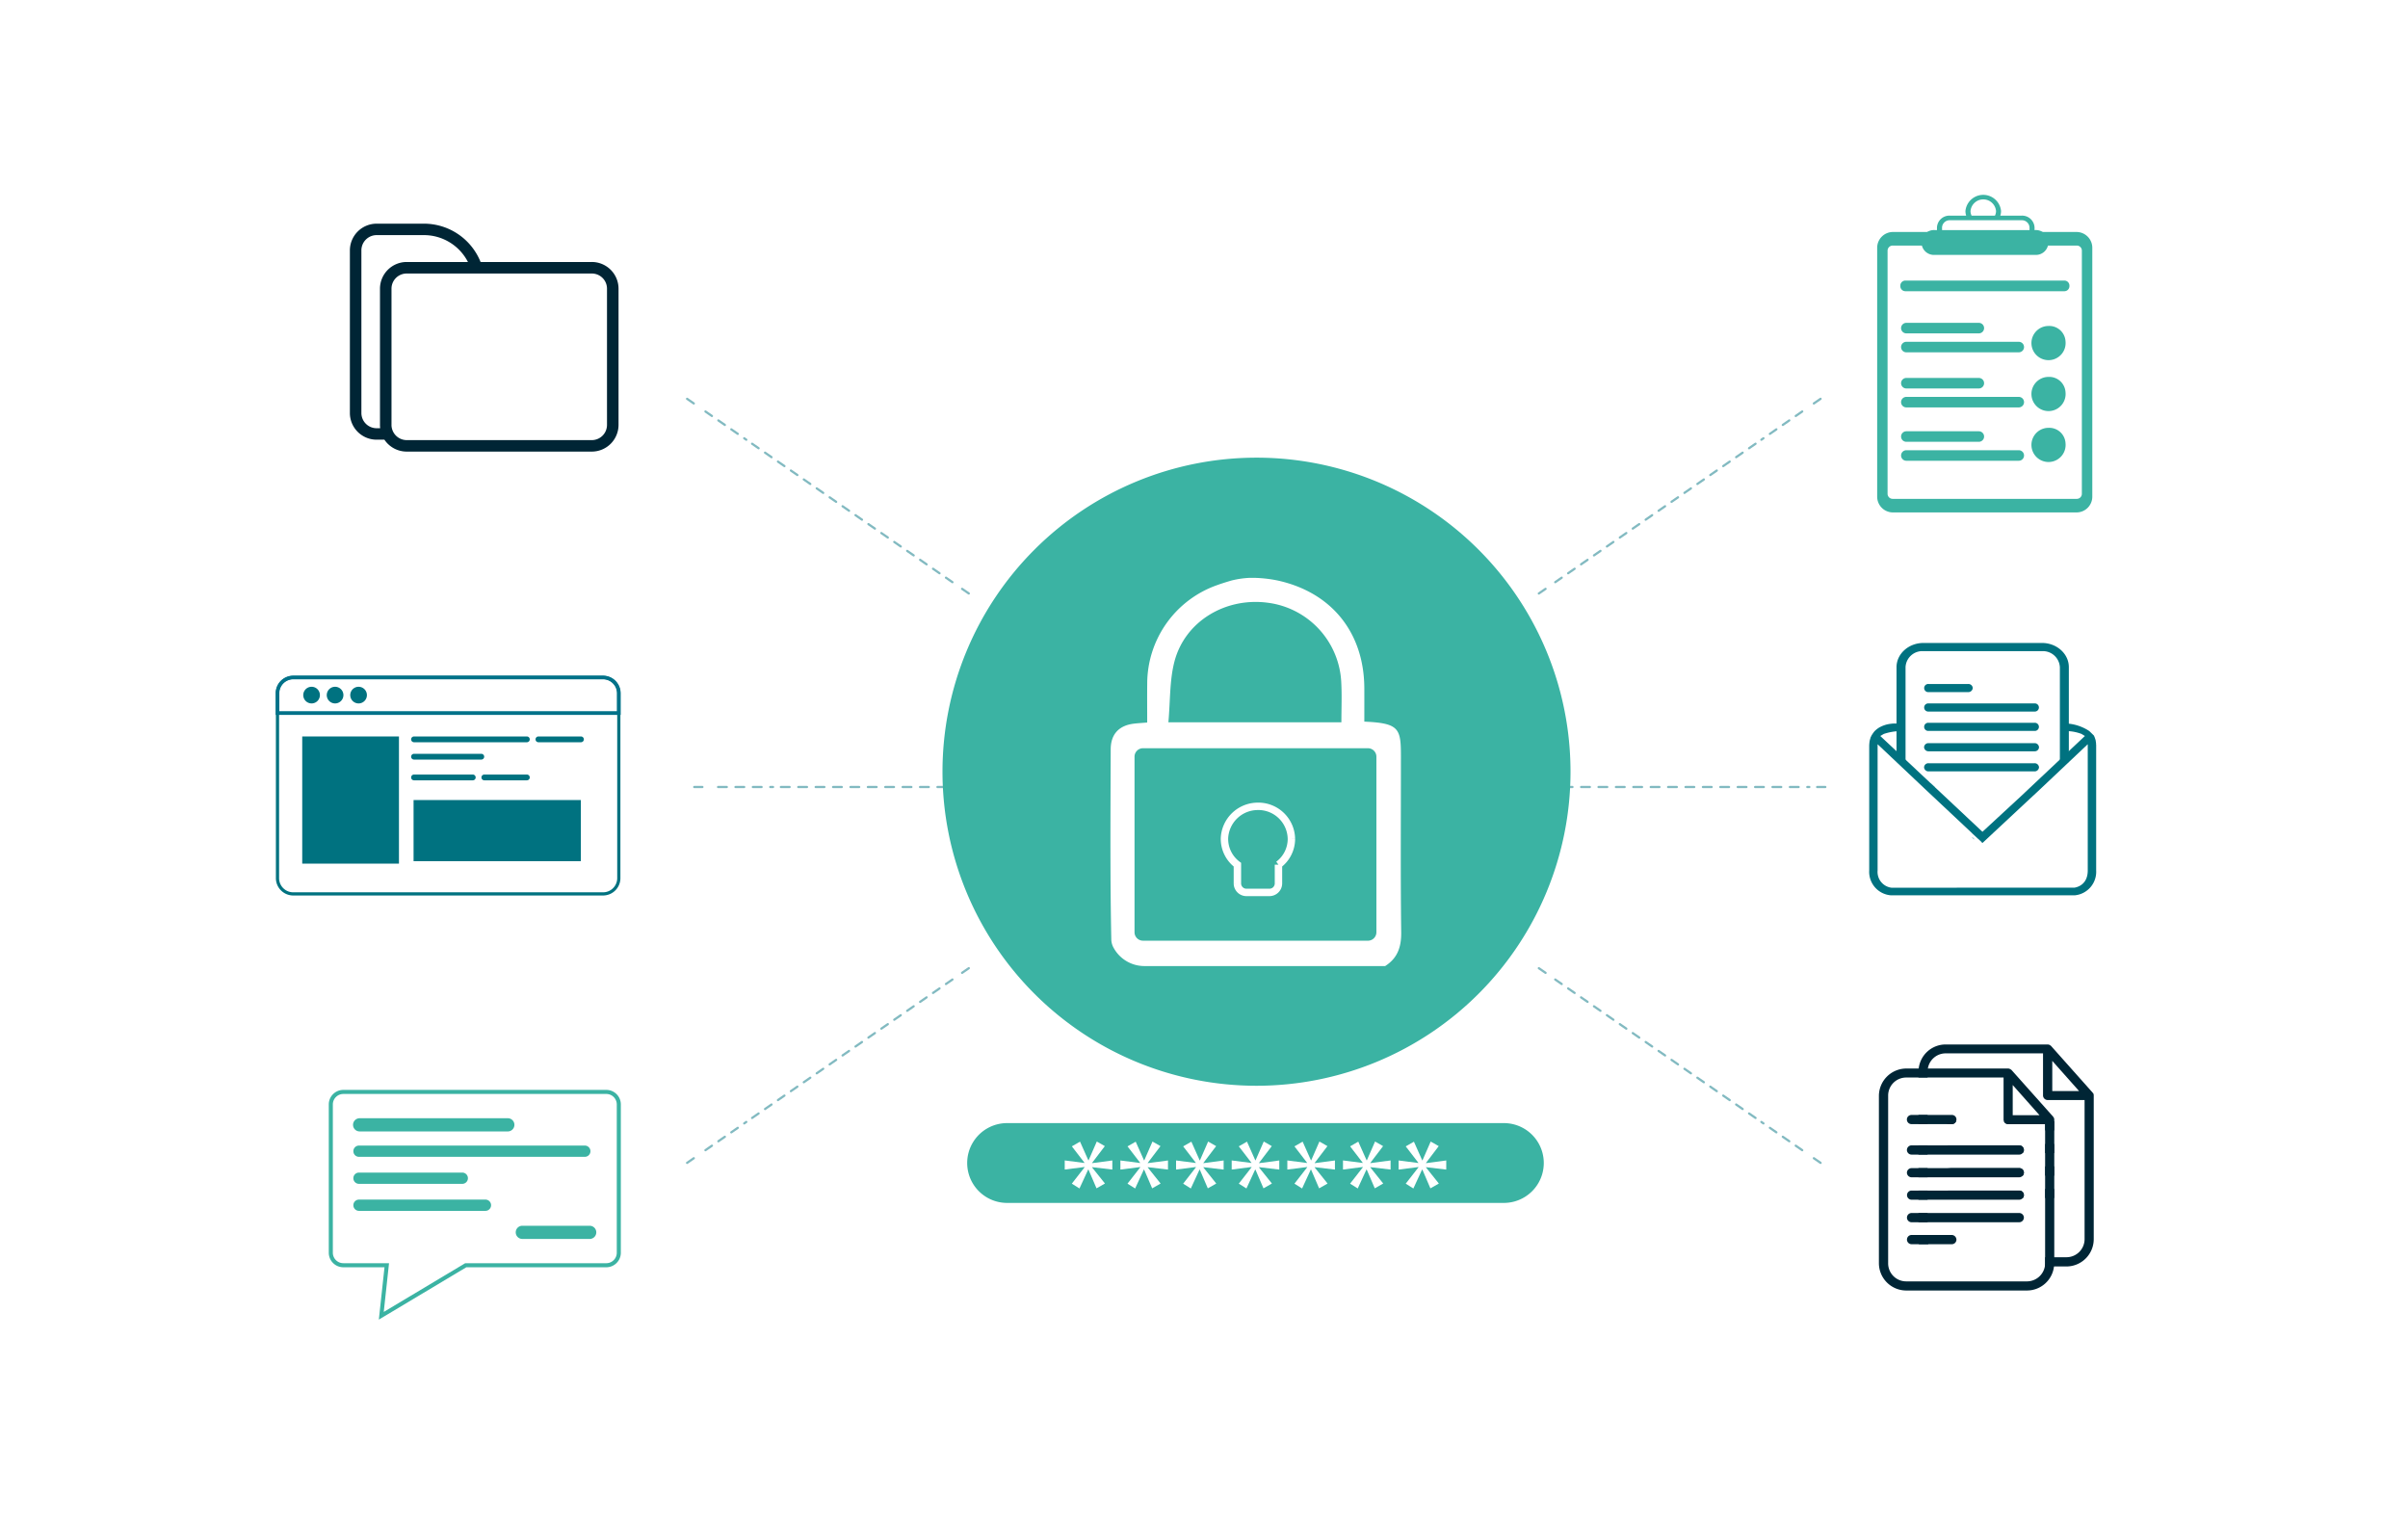 <svg xmlns="http://www.w3.org/2000/svg" xmlns:xlink="http://www.w3.org/1999/xlink" width="650" height="411" viewBox="0 0 650 411">
  <defs>
    <filter id="Rectangle_5522" x="0" y="0" width="650" height="411" filterUnits="userSpaceOnUse">
      <feOffset input="SourceAlpha"/>
      <feGaussianBlur stdDeviation="5" result="blur"/>
      <feFlood flood-opacity="0.102"/>
      <feComposite operator="in" in2="blur"/>
      <feComposite in="SourceGraphic"/>
    </filter>
    <clipPath id="clip-path">
      <rect id="Rectangle_5521" data-name="Rectangle 5521" width="491.823" height="304.412" fill="none"/>
    </clipPath>
    <clipPath id="clip-path-3">
      <rect id="Rectangle_5512" data-name="Rectangle 5512" width="306.405" height="1.098" fill="none"/>
    </clipPath>
    <clipPath id="clip-path-4">
      <rect id="Rectangle_5513" data-name="Rectangle 5513" width="77.138" height="53.635" fill="none"/>
    </clipPath>
    <clipPath id="clip-path-5">
      <rect id="Rectangle_5514" data-name="Rectangle 5514" width="77.137" height="53.635" fill="none"/>
    </clipPath>
  </defs>
  <g id="Group_32042" data-name="Group 32042" transform="translate(-945 -883)">
    <g transform="matrix(1, 0, 0, 1, 945, 883)" filter="url(#Rectangle_5522)">
      <rect id="Rectangle_5522-2" data-name="Rectangle 5522" width="620" height="381" transform="translate(15 15)" fill="#fff"/>
    </g>
    <g id="Group_32037" data-name="Group 32037" transform="translate(1019 935.588)">
      <g id="Group_32036" data-name="Group 32036" clip-path="url(#clip-path)">
        <g id="Group_32035" data-name="Group 32035">
          <g id="Group_32034" data-name="Group 32034" clip-path="url(#clip-path)">
            <g id="Group_32021" data-name="Group 32021" transform="translate(112.854 159.279)" opacity="0.49">
              <g id="Group_32020" data-name="Group 32020">
                <g id="Group_32019" data-name="Group 32019" clip-path="url(#clip-path-3)">
                  <line id="Line_15" data-name="Line 15" x2="2.195" transform="translate(0.549 0.549)" fill="none" stroke="#007280" stroke-linecap="round" stroke-linejoin="round" stroke-width="0.608"/>
                  <line id="Line_16" data-name="Line 16" x2="14.833" transform="translate(6.982 0.549)" fill="none" stroke="#007280" stroke-linecap="round" stroke-linejoin="round" stroke-width="0.608" stroke-dasharray="2.348 2.348 2.348 2.348"/>
                  <line id="Line_17" data-name="Line 17" x2="277.605" transform="translate(23.935 0.549)" fill="none" stroke="#007280" stroke-linecap="round" stroke-linejoin="round" stroke-width="0.608" stroke-dasharray="2.348 2.348 2.348 2.348 2.348 2.348"/>
                  <line id="Line_18" data-name="Line 18" x2="2.195" transform="translate(303.66 0.549)" fill="none" stroke="#007280" stroke-linecap="round" stroke-linejoin="round" stroke-width="0.608"/>
                </g>
              </g>
            </g>
            <path id="Path_45380" data-name="Path 45380" d="M82.837,134.126H11.851A3.375,3.375,0,0,0,8.475,137.5v40.022a3.376,3.376,0,0,0,3.376,3.376H23.577L22.1,194.541,44.9,180.9H82.837a3.376,3.376,0,0,0,3.376-3.376V137.5a3.375,3.375,0,0,0-3.376-3.376" transform="translate(6.824 108.001)" fill="none" stroke="#3bb3a3" stroke-miterlimit="10" stroke-width="1.097"/>
            <path id="Path_45381" data-name="Path 45381" d="M74.321,145.185H13.366a1.52,1.52,0,1,1,0-3.04H74.321a1.52,1.52,0,1,1,0,3.04" transform="translate(9.539 114.458)" fill="#3bb3a3"/>
            <path id="Path_45382" data-name="Path 45382" d="M47.5,153.263H13.365a1.52,1.52,0,1,1,0-3.04H47.5a1.52,1.52,0,1,1,0,3.04" transform="translate(9.538 120.962)" fill="#3bb3a3"/>
            <path id="Path_45383" data-name="Path 45383" d="M53.552,141.616H13.644a1.779,1.779,0,1,1-.092-3.556h40a1.779,1.779,0,0,1,.092,3.556h-.092" transform="translate(9.517 111.167)" fill="#3bb3a3"/>
            <path id="Path_45384" data-name="Path 45384" d="M56.1,157.692H37.928a1.779,1.779,0,0,1-.09-3.556H56.1a1.779,1.779,0,0,1,.092,3.556H56.1" transform="translate(29.071 124.112)" fill="#3bb3a3"/>
            <path id="Path_45385" data-name="Path 45385" d="M41.248,149.224H13.365a1.52,1.52,0,1,1,0-3.04H41.248a1.52,1.52,0,1,1,0,3.04" transform="translate(9.538 117.71)" fill="#3bb3a3"/>
            <path id="Path_45386" data-name="Path 45386" d="M92.635,76.414v49.905a4.254,4.254,0,0,1-4.255,4.253H4.755A4.252,4.252,0,0,1,.5,126.321V76.414a4.26,4.26,0,0,1,4.255-4.255H88.38a4.26,4.26,0,0,1,4.255,4.255" transform="translate(0.403 58.104)" fill="none" stroke="#007280" stroke-miterlimit="10" stroke-width="0.86"/>
            <path id="Path_45387" data-name="Path 45387" d="M92.635,76.414v5.351l0,0H.5l0,0V76.414a4.26,4.26,0,0,1,4.255-4.255H88.38a4.26,4.26,0,0,1,4.255,4.255" transform="translate(0.403 58.104)" fill="none" stroke="#007289" stroke-miterlimit="10" stroke-width="1"/>
            <path id="Path_45388" data-name="Path 45388" d="M8.849,75.8A2.247,2.247,0,1,1,6.6,73.549,2.245,2.245,0,0,1,8.849,75.8" transform="translate(3.506 59.223)" fill="#007280"/>
            <path id="Path_45389" data-name="Path 45389" d="M12.363,75.8a2.247,2.247,0,1,1-2.249-2.249A2.245,2.245,0,0,1,12.363,75.8" transform="translate(6.335 59.223)" fill="#007280"/>
            <path id="Path_45390" data-name="Path 45390" d="M15.876,75.8a2.247,2.247,0,1,1-2.249-2.249A2.245,2.245,0,0,1,15.876,75.8" transform="translate(9.164 59.223)" fill="#007280"/>
            <path id="Path_45391" data-name="Path 45391" d="M4.2,80.979H30.312l0,0V115.3l0,0H4.2l0,0V80.981l0,0" transform="translate(3.381 65.206)" fill="#007280"/>
            <path id="Path_45392" data-name="Path 45392" d="M20.849,90.485H66.007l0,0v16.5l0,0H20.849l0,0v-16.5l0,0" transform="translate(16.787 72.86)" fill="#007280"/>
            <path id="Path_45393" data-name="Path 45393" d="M51.726,82.539H21.265a.78.78,0,1,1,0-1.56H51.726a.78.78,0,1,1,0,1.56Z" transform="translate(16.493 65.206)" fill="#007280"/>
            <path id="Path_45394" data-name="Path 45394" d="M51.349,82.539H39.866a.78.78,0,0,1,0-1.56H51.349a.78.78,0,1,1,0,1.56Z" transform="translate(31.474 65.206)" fill="#007280"/>
            <path id="Path_45395" data-name="Path 45395" d="M37.125,88.232H21.265a.78.78,0,1,1,0-1.56H37.124a.78.78,0,0,1,0,1.56" transform="translate(16.493 69.79)" fill="#007280"/>
            <path id="Path_45396" data-name="Path 45396" d="M43.259,88.232H31.776a.78.78,0,0,1,0-1.56H43.259a.78.78,0,1,1,0,1.56Z" transform="translate(24.96 69.79)" fill="#007280"/>
            <path id="Path_45397" data-name="Path 45397" d="M39.425,85.131H21.265a.78.78,0,1,1,0-1.56H39.425a.78.78,0,0,1,0,1.56Z" transform="translate(16.493 67.293)" fill="#007280"/>
            <path id="Path_45398" data-name="Path 45398" d="M248.5,160.326H114.4a10.77,10.77,0,0,1,0-21.54H248.5a10.77,10.77,0,1,1,0,21.54" transform="translate(83.448 111.753)" fill="#3bb3a3"/>
            <path id="Path_45399" data-name="Path 45399" d="M129.042,142.779,125.6,147.3v.07l5.464-.724v2.46l-5.464-.65v.074l3.473,4.342-2.28,1.3-2.172-5.069h-.072l-2.352,5.105-2.063-1.3,3.439-4.417v-.074l-5.358.686v-2.461l5.322.686v-.07l-3.4-4.417,2.208-1.267,2.246,5.033h.072l2.21-5.069Z" transform="translate(95.191 113.973)" fill="#fff"/>
            <path id="Path_45400" data-name="Path 45400" d="M137.363,142.779l-3.439,4.526v.07l5.464-.724v2.46l-5.464-.65v.074l3.473,4.342-2.28,1.3-2.172-5.069h-.072l-2.352,5.105-2.063-1.3L131.9,148.5v-.074l-5.358.686v-2.461l5.322.686v-.07l-3.4-4.417,2.21-1.267,2.244,5.033h.072l2.21-5.069Z" transform="translate(101.891 113.973)" fill="#fff"/>
            <path id="Path_45401" data-name="Path 45401" d="M145.682,142.779l-3.439,4.526v.07l5.464-.724v2.46l-5.464-.65v.074l3.473,4.342-2.28,1.3-2.172-5.069H141.2l-2.354,5.105-2.063-1.3,3.439-4.417v-.074l-5.356.686v-2.461l5.32.686v-.07l-3.4-4.417,2.21-1.267,2.244,5.033h.072l2.21-5.069Z" transform="translate(108.594 113.973)" fill="#fff"/>
            <path id="Path_45402" data-name="Path 45402" d="M154,142.78l-3.439,4.526v.07l5.464-.724v2.46l-5.464-.65v.074l3.479,4.34-2.28,1.3-2.172-5.067h-.072l-2.354,5.1-2.062-1.3,3.439-4.417v-.074l-5.358.686v-2.461l5.32.686v-.07l-3.4-4.419,2.21-1.265,2.242,5.033h.074l2.21-5.069Z" transform="translate(115.295 113.972)" fill="#fff"/>
            <path id="Path_45403" data-name="Path 45403" d="M162.327,142.779l-3.439,4.526v.07l5.464-.724v2.46l-5.464-.65v.074l3.473,4.342-2.28,1.3-2.172-5.069h-.072l-2.352,5.105-2.063-1.3,3.439-4.417v-.074l-5.358.686v-2.461l5.322.686v-.07l-3.4-4.417,2.21-1.267,2.242,5.033h.074l2.21-5.069Z" transform="translate(121.993 113.973)" fill="#fff"/>
            <path id="Path_45404" data-name="Path 45404" d="M170.649,142.779,167.21,147.3v.07l5.464-.724v2.46l-5.464-.65v.074l3.473,4.342-2.28,1.3-2.172-5.069h-.072l-2.352,5.105-2.063-1.3,3.439-4.417v-.074l-5.358.686v-2.461l5.322.686v-.07l-3.4-4.417,2.208-1.267,2.244,5.033h.074l2.21-5.069Z" transform="translate(128.694 113.973)" fill="#fff"/>
            <path id="Path_45405" data-name="Path 45405" d="M178.97,142.779l-3.439,4.526v.07l5.464-.724v2.46l-5.464-.65v.074L179,152.877l-2.28,1.3-2.172-5.069h-.072l-2.352,5.105-2.063-1.3L173.5,148.5v-.074l-5.358.686v-2.461l5.322.686v-.07l-3.4-4.417,2.208-1.267,2.244,5.033h.072l2.21-5.069Z" transform="translate(135.394 113.973)" fill="#fff"/>
            <path id="Path_45406" data-name="Path 45406" d="M269.462,124.057A84.762,84.762,0,1,1,184.7,39.295a84.762,84.762,0,0,1,84.762,84.762" transform="translate(80.472 31.641)" fill="#3bb3a3"/>
            <g id="Group_32024" data-name="Group 32024" transform="translate(110.923 54.507)" opacity="0.49">
              <g id="Group_32023" data-name="Group 32023">
                <g id="Group_32022" data-name="Group 32022" clip-path="url(#clip-path-4)">
                  <line id="Line_19" data-name="Line 19" x2="1.805" y2="1.247" transform="translate(0.549 0.548)" fill="none" stroke="#007280" stroke-linecap="round" stroke-linejoin="round" stroke-width="0.608"/>
                  <line id="Line_20" data-name="Line 20" x2="11.021" y2="7.614" transform="translate(5.504 3.972)" fill="none" stroke="#007280" stroke-linecap="round" stroke-linejoin="round" stroke-width="0.608" stroke-dasharray="2.12 2.12 2.12 2.12"/>
                  <line id="Line_21" data-name="Line 21" x2="55.108" y2="38.074" transform="translate(18.1 12.675)" fill="none" stroke="#007280" stroke-linecap="round" stroke-linejoin="round" stroke-width="0.608" stroke-dasharray="2.12 2.12 2.12 2.12 2.12 2.12"/>
                  <line id="Line_22" data-name="Line 22" x2="1.805" y2="1.247" transform="translate(74.783 51.837)" fill="none" stroke="#007280" stroke-linecap="round" stroke-linejoin="round" stroke-width="0.608"/>
                </g>
              </g>
            </g>
            <g id="Group_32027" data-name="Group 32027" transform="translate(340.842 54.507)" opacity="0.49">
              <g id="Group_32026" data-name="Group 32026">
                <g id="Group_32025" data-name="Group 32025" clip-path="url(#clip-path-5)">
                  <line id="Line_23" data-name="Line 23" x1="1.807" y2="1.247" transform="translate(74.782 0.548)" fill="none" stroke="#007280" stroke-linecap="round" stroke-linejoin="round" stroke-width="0.608"/>
                  <line id="Line_24" data-name="Line 24" x1="11.021" y2="7.614" transform="translate(60.613 3.972)" fill="none" stroke="#007280" stroke-linecap="round" stroke-linejoin="round" stroke-width="0.608" stroke-dasharray="2.12 2.12 2.12 2.12"/>
                  <line id="Line_25" data-name="Line 25" x1="55.108" y2="38.074" transform="translate(3.929 12.675)" fill="none" stroke="#007280" stroke-linecap="round" stroke-linejoin="round" stroke-width="0.608" stroke-dasharray="2.12 2.12 2.12 2.12 2.12 2.12"/>
                  <line id="Line_26" data-name="Line 26" x1="1.807" y2="1.247" transform="translate(0.547 51.837)" fill="none" stroke="#007280" stroke-linecap="round" stroke-linejoin="round" stroke-width="0.608"/>
                </g>
              </g>
            </g>
            <g id="Group_32030" data-name="Group 32030" transform="translate(110.923 208.184)" opacity="0.49">
              <g id="Group_32029" data-name="Group 32029">
                <g id="Group_32028" data-name="Group 32028" clip-path="url(#clip-path-4)">
                  <line id="Line_27" data-name="Line 27" y1="1.247" x2="1.805" transform="translate(0.549 51.838)" fill="none" stroke="#007280" stroke-linecap="round" stroke-linejoin="round" stroke-width="0.608"/>
                  <line id="Line_28" data-name="Line 28" y1="7.614" x2="11.021" transform="translate(5.504 42.048)" fill="none" stroke="#007280" stroke-linecap="round" stroke-linejoin="round" stroke-width="0.608" stroke-dasharray="2.12 2.12 2.12 2.12"/>
                  <line id="Line_29" data-name="Line 29" y1="38.074" x2="55.108" transform="translate(18.1 2.885)" fill="none" stroke="#007280" stroke-linecap="round" stroke-linejoin="round" stroke-width="0.608" stroke-dasharray="2.12 2.12 2.12 2.12 2.12 2.12"/>
                  <line id="Line_30" data-name="Line 30" y1="1.247" x2="1.805" transform="translate(74.783 0.549)" fill="none" stroke="#007280" stroke-linecap="round" stroke-linejoin="round" stroke-width="0.608"/>
                </g>
              </g>
            </g>
            <g id="Group_32033" data-name="Group 32033" transform="translate(340.842 208.184)" opacity="0.49">
              <g id="Group_32032" data-name="Group 32032">
                <g id="Group_32031" data-name="Group 32031" clip-path="url(#clip-path-5)">
                  <line id="Line_31" data-name="Line 31" x1="1.807" y1="1.247" transform="translate(74.782 51.838)" fill="none" stroke="#007280" stroke-linecap="round" stroke-linejoin="round" stroke-width="0.608"/>
                  <line id="Line_32" data-name="Line 32" x1="11.021" y1="7.614" transform="translate(60.613 42.048)" fill="none" stroke="#007280" stroke-linecap="round" stroke-linejoin="round" stroke-width="0.608" stroke-dasharray="2.12 2.12 2.12 2.12"/>
                  <line id="Line_33" data-name="Line 33" x1="55.108" y1="38.074" transform="translate(3.929 2.885)" fill="none" stroke="#007280" stroke-linecap="round" stroke-linejoin="round" stroke-width="0.608" stroke-dasharray="2.12 2.12 2.12 2.12 2.12 2.12"/>
                  <line id="Line_34" data-name="Line 34" x1="1.807" y1="1.247" transform="translate(0.547 0.549)" fill="none" stroke="#007280" stroke-linecap="round" stroke-linejoin="round" stroke-width="0.608"/>
                </g>
              </g>
            </g>
            <path id="Path_45407" data-name="Path 45407" d="M76.653,14.653H46.605A16.474,16.474,0,0,0,31.333,4.311H18.552a7.225,7.225,0,0,0-7.226,7.2v43.9a7.209,7.209,0,0,0,7.226,7.2h2.092a7.243,7.243,0,0,0,6,3.215h50a7.221,7.221,0,0,0,7.2-7.2V21.851a7.217,7.217,0,0,0-7.2-7.2m-58.1,44.869a4.116,4.116,0,0,1-4.112-4.11v-43.9A4.118,4.118,0,0,1,18.552,7.4H31.333a13.334,13.334,0,0,1,11.858,7.253H26.649a7.217,7.217,0,0,0-7.2,7.2V58.625c0,.3.023.6.049.9Zm62.186-.9a4.109,4.109,0,0,1-4.085,4.11h-50a4.264,4.264,0,0,1-.971-.125,4.129,4.129,0,0,1-3.015-3.089,3.571,3.571,0,0,1-.1-.9V21.851a4.087,4.087,0,0,1,4.085-4.085h50a4.087,4.087,0,0,1,4.085,4.085Z" transform="translate(9.12 3.471)" fill="#002535"/>
            <path id="Path_45409" data-name="Path 45409" d="M287.224,143.946c-.051,0-.051-.074-.125-.148-.074-.049-.049-.123-.123-.2l-11.218-12.577c-.074-.074-.2-.123-.271-.2-.051,0-.051-.049-.125-.049a.966.966,0,0,0-.518-.15H247.322a7.414,7.414,0,0,0-7.362,7.363v45.188a7.382,7.382,0,0,0,7.362,7.363h32.613a7.35,7.35,0,0,0,7.289-6.5,5.176,5.176,0,0,0,.074-.865V144.392c0-.125-.074-.321-.074-.446m-11.144-8.869,7.239,8.152h-7.239Zm-1.235,10.55h9.981v37.505a5.353,5.353,0,0,1-.074.913,4.919,4.919,0,0,1-4.768,4.027H247.322a4.861,4.861,0,0,1-4.867-4.867V137.944a4.868,4.868,0,0,1,4.867-4.892h26.289v11.34a1.006,1.006,0,0,0,.1.469,1.222,1.222,0,0,0,1.137.765" transform="translate(193.22 105.185)" fill="#002535"/>
            <path id="Path_45410" data-name="Path 45410" d="M257.514,138.754v.049a1,1,0,0,1-.1.469,1.218,1.218,0,0,1-1.135.767H245.408a1.236,1.236,0,1,1,0-2.471h10.945a1.2,1.2,0,0,1,1.161,1.186" transform="translate(196.593 110.772)" fill="#002535"/>
            <path id="Path_45411" data-name="Path 45411" d="M257.514,156.771a1.238,1.238,0,0,1-1.235,1.235H245.408a1.247,1.247,0,1,1,0-2.495h10.871a1.3,1.3,0,0,1,1.235,1.26" transform="translate(196.593 125.22)" fill="#002535"/>
            <path id="Path_45412" data-name="Path 45412" d="M275.723,143.372a1.169,1.169,0,0,1-.347.839,1.208,1.208,0,0,1-.913.4h-29.08a1.254,1.254,0,0,1-1.235-1.235v-.025a1.261,1.261,0,0,1,1.26-1.235h29.055a1.266,1.266,0,0,1,1.26,1.26" transform="translate(196.593 114.431)" fill="#002535"/>
            <path id="Path_45413" data-name="Path 45413" d="M275.723,146.763a1.3,1.3,0,0,1-.3.791,1.312,1.312,0,0,1-.964.444H245.408a1.26,1.26,0,0,1-1.26-1.235,1.244,1.244,0,0,1,1.26-1.235h29.055c.049-.025.074-.025.1,0a1.207,1.207,0,0,1,1.161,1.235" transform="translate(196.593 117.167)" fill="#002535"/>
            <path id="Path_45414" data-name="Path 45414" d="M275.723,150.108a1.193,1.193,0,0,1-.3.791,1.312,1.312,0,0,1-.964.444H245.408a1.235,1.235,0,1,1,0-2.47h29.154a1.223,1.223,0,0,1,1.161,1.235" transform="translate(196.593 119.875)" fill="#002535"/>
            <path id="Path_45415" data-name="Path 45415" d="M275.723,153.462a1.266,1.266,0,0,1-1.26,1.26H245.408a1.247,1.247,0,1,1,0-2.495h29.055a1.26,1.26,0,0,1,1.26,1.235" transform="translate(196.593 122.576)" fill="#002535"/>
            <path id="Path_45416" data-name="Path 45416" d="M248.343,179.582v-1.137h-2.471v1.137a8.162,8.162,0,0,0,.125,1.358h2.544a4.895,4.895,0,0,1-.2-1.358m-2.471-10.649h2.471v-2.471h-2.471Zm0-12.182h2.471v-2.495h-2.471Zm0,6.129h2.471v-2.471h-2.471Zm0,12.131h2.471v-2.495h-2.471Zm47.264-34.689c-.074,0-.074-.074-.123-.123-.074-.076-.074-.15-.148-.2l-11.218-12.6c-.049-.049-.2-.123-.247-.173-.074,0-.074-.074-.123-.074a1.351,1.351,0,0,0-.543-.123h-27.5a7.314,7.314,0,0,0-7.289,6.5,5.183,5.183,0,0,0-.074.865v1.558h2.471v-1.632a4.355,4.355,0,0,1,.074-.791,4.863,4.863,0,0,1,4.793-4.1H279.5v11.34a1.265,1.265,0,0,0,1.26,1.26h9.958v37.48a4.889,4.889,0,0,1-4.843,4.943h-5.806v1.581a5.548,5.548,0,0,1-.074.913h5.831a7.382,7.382,0,0,0,7.363-7.362V140.766c0-.123-.051-.321-.051-.444m-11.142-.717v-8.152l7.239,8.152Zm-36.122,8.92h2.471v-2.471h-2.471Z" transform="translate(197.981 102.287)" fill="#002535"/>
            <line id="Line_35" data-name="Line 35" x1="12.947" transform="translate(451.611 274.802)" fill="#002535"/>
            <path id="Path_45417" data-name="Path 45417" d="M251.252,138.512h1.359a1.22,1.22,0,0,1-1.137.765h-1.359a1.221,1.221,0,0,1,1.137-.765" transform="translate(201.397 111.532)" fill="#002535"/>
            <path id="Path_45418" data-name="Path 45418" d="M272.244,138.512v2.471h-2.471v-1.706h-9.981a1.217,1.217,0,0,1-1.135-.765Z" transform="translate(208.275 111.532)" fill="#002535"/>
            <path id="Path_45419" data-name="Path 45419" d="M270.473,144.211a1.176,1.176,0,0,0,.347-.839,1.265,1.265,0,0,0-1.26-1.26H250.238Z" transform="translate(201.496 114.431)" fill="#002535"/>
            <rect id="Rectangle_5517" data-name="Rectangle 5517" width="2.471" height="2.471" transform="translate(478.047 256.171)" fill="#002535"/>
            <path id="Path_45420" data-name="Path 45420" d="M270.545,147.554a1.3,1.3,0,0,0,.3-.791,1.209,1.209,0,0,0-1.161-1.235c-.025-.025-.049-.025-.1,0h-19.37Z" transform="translate(201.475 117.167)" fill="#002535"/>
            <rect id="Rectangle_5518" data-name="Rectangle 5518" width="2.471" height="2.495" transform="translate(478.047 262.226)" fill="#002535"/>
            <path id="Path_45421" data-name="Path 45421" d="M270.545,150.9a1.19,1.19,0,0,0,.3-.791,1.224,1.224,0,0,0-1.161-1.235H250.211Z" transform="translate(201.475 119.875)" fill="#002535"/>
            <rect id="Rectangle_5519" data-name="Rectangle 5519" width="2.471" height="2.471" transform="translate(478.047 268.302)" fill="#002535"/>
            <path id="Path_45422" data-name="Path 45422" d="M199.21,162.043H134.329a9.476,9.476,0,0,1-8.365-4.825,4.879,4.879,0,0,1-.677-2.211c-.352-17.15-.222-34.312-.164-51.47.013-4.091,2.242-6.419,6.224-6.912,1.08-.134,2.168-.186,3.627-.309,0-3.6-.031-7.035.005-10.474a28.22,28.22,0,0,1,18.9-26.623c1.244-.453,2.513-.838,3.784-1.217a24.871,24.871,0,0,1,5.073-.74h.957a35.5,35.5,0,0,1,6.177.657l.014,0c14.761,3.11,23.65,14.036,23.7,29.163.009,3.022,0,6.044,0,8.99,10.331.444,9.876,2.152,9.876,11.611,0,15.084-.114,30.167.078,45.248.051,3.964-.977,6.974-4.325,9.109M133.839,155.2h60.719a2.286,2.286,0,0,0,2.285-2.285V105.538a2.286,2.286,0,0,0-2.285-2.285H133.839a2.286,2.286,0,0,0-2.285,2.285v47.373a2.286,2.286,0,0,0,2.285,2.285m6.854-58.939h46.7c0-3.762.15-7.21-.029-10.64a22.734,22.734,0,0,0-19.908-21.641C156.082,62.493,145.2,68.99,142.344,79.8c-1.349,5.1-1.119,10.624-1.65,16.458" transform="translate(100.693 46.108)" fill="#fff"/>
            <path id="Path_45423" data-name="Path 45423" d="M160.17,100.233a8.93,8.93,0,0,0-9.05-8.809c-.081,0-.162,0-.246.007a9.019,9.019,0,0,0-8.768,8.488,8.693,8.693,0,0,0,3.486,7.259v5.076a2.443,2.443,0,0,0,2.473,2.41h6.14a2.44,2.44,0,0,0,2.473-2.408v-5.078a8.705,8.705,0,0,0,3.495-6.945" transform="translate(114.423 73.615)" fill="none" stroke="#fff" stroke-miterlimit="10" stroke-width="2"/>
            <path id="Path_45424" data-name="Path 45424" d="M293.5,5.553H243.955A4.266,4.266,0,0,0,239.7,9.822V76.989a4.253,4.253,0,0,0,4.253,4.255H293.5a4.256,4.256,0,0,0,4.269-4.255V9.822A4.27,4.27,0,0,0,293.5,5.553m1.45,70.656a1.356,1.356,0,0,1-1.354,1.37H243.876a1.369,1.369,0,0,1-1.37-1.37V10.586a1.389,1.389,0,0,1,1.37-1.368H293.6a1.366,1.366,0,0,1,1.354,1.368Z" transform="translate(193.013 4.471)" fill="#3bb3a3"/>
            <path id="Path_45425" data-name="Path 45425" d="M271.973,23.785a4.613,4.613,0,1,1-5.028-4.157c.144-.013.291-.02.437-.02a4.4,4.4,0,0,1,4.591,4.177" transform="translate(211.585 15.785)" fill="#3bb3a3"/>
            <path id="Path_45426" data-name="Path 45426" d="M271.973,31.4a4.613,4.613,0,1,1-5.028-4.157c.144-.013.291-.02.437-.02a4.4,4.4,0,0,1,4.591,4.177" transform="translate(211.585 21.916)" fill="#3bb3a3"/>
            <path id="Path_45427" data-name="Path 45427" d="M271.973,39.013a4.613,4.613,0,1,1-5.028-4.157c.144-.013.291-.02.437-.02a4.4,4.4,0,0,1,4.591,4.177" transform="translate(211.585 28.047)" fill="#3bb3a3"/>
            <path id="Path_45428" data-name="Path 45428" d="M276.9,9.514h-.054V8.8a3.362,3.362,0,0,0-3.509-3.188H267.6a3.854,3.854,0,0,0,.2-1.255,4.829,4.829,0,0,0-9.611,0,3.847,3.847,0,0,0,.2,1.255h-4.385a3.359,3.359,0,0,0-3.5,3.188v.718H250a3.357,3.357,0,1,0,0,6.685h26.9a3.357,3.357,0,1,0,0-6.685M259.561,4.36a3.459,3.459,0,0,1,6.887,0,2.854,2.854,0,0,1-.291,1.255h-6.309a2.855,2.855,0,0,1-.291-1.255M251.874,8.8a2.053,2.053,0,0,1,2.139-1.946H273.34A2.057,2.057,0,0,1,275.486,8.8v.718H251.878Z" transform="translate(198.349 0)" fill="#3bb3a3"/>
            <path id="Path_45429" data-name="Path 45429" d="M287.442,15.693h-42.91a1.37,1.37,0,0,1-1.37-1.368v-.141a1.369,1.369,0,0,1,1.368-1.368h42.912a1.369,1.369,0,0,1,1.37,1.367v.141a1.369,1.369,0,0,1-1.368,1.37Z" transform="translate(195.799 10.319)" fill="#3bb3a3"/>
            <path id="Path_45430" data-name="Path 45430" d="M264.316,21.979H244.675a1.421,1.421,0,0,1,0-2.841h19.641a1.421,1.421,0,0,1,0,2.841" transform="translate(195.873 15.41)" fill="#3bb3a3"/>
            <path id="Path_45431" data-name="Path 45431" d="M275.025,24.812H244.674a1.421,1.421,0,0,1,0-2.841h30.351a1.421,1.421,0,1,1,0,2.841" transform="translate(195.872 17.691)" fill="#3bb3a3"/>
            <path id="Path_45432" data-name="Path 45432" d="M264.316,30.216H244.675a1.421,1.421,0,0,1,0-2.841h19.641a1.421,1.421,0,0,1,0,2.841" transform="translate(195.873 22.043)" fill="#3bb3a3"/>
            <path id="Path_45433" data-name="Path 45433" d="M275.025,33.049H244.674a1.421,1.421,0,0,1,0-2.841h30.351a1.421,1.421,0,1,1,0,2.841" transform="translate(195.872 24.324)" fill="#3bb3a3"/>
            <path id="Path_45434" data-name="Path 45434" d="M264.316,38.191H244.675a1.421,1.421,0,0,1,0-2.841h19.641a1.421,1.421,0,0,1,0,2.841" transform="translate(195.873 28.464)" fill="#3bb3a3"/>
            <path id="Path_45435" data-name="Path 45435" d="M275.025,41.024H244.674a1.421,1.421,0,0,1,0-2.841h30.351a1.421,1.421,0,1,1,0,2.841" transform="translate(195.872 30.746)" fill="#3bb3a3"/>
            <path id="Path_45436" data-name="Path 45436" d="M242.109,79.054c.016,0,.049-.016.065-.016v.016Z" transform="translate(194.951 63.643)" fill="#007280"/>
            <path id="Path_45437" data-name="Path 45437" d="M247.681,87.948l1.168,1.087h-.065l-1.119-1.054Z" transform="translate(199.425 70.817)" fill="#007280"/>
            <path id="Path_45438" data-name="Path 45438" d="M253.91,95.411l-.033.033,2.646,2.468Z" transform="translate(204.427 76.826)" fill="#007280"/>
            <path id="Path_45439" data-name="Path 45439" d="M297.918,81.083a12.478,12.478,0,0,0-5.762-2.013V81.1a11.741,11.741,0,0,1,3.668.762l.908.552-17.22,16.214-10.436,9.642L256.221,96.209l-1.17-1.087L241.5,82.414l.941-.552a14.648,14.648,0,0,1,4.222-.762V79.038l-1.657.016c-.357.016-.65.065-.942.1a8.147,8.147,0,0,0-2.986,1.054,7.147,7.147,0,0,0-1.089.877c-.161.177-.323.4-.469.6-.146.211-.276.422-.406.634-.049.1-.1.227-.162.357l-.061.072-.02.107c-.081.307-.146.469-.179.632a2.624,2.624,0,0,0-.1.536l-.049.26a.1.1,0,0,1,.016.065,1.349,1.349,0,0,1-.033.211c.016,0,0,.1,0,.195a.919.919,0,0,0-.016.209v33.745a6.353,6.353,0,0,0,5.762,6.7h49.8a6.376,6.376,0,0,0,5.7-6.7V84.961a2.168,2.168,0,0,0-.033-.4V84.28L299.687,84a5,5,0,0,0-.081-.52c-.049-.162-.114-.325-.162-.486l-.114-.325c-.065-.13-.114-.26-.2-.406M297.5,118.706c0,3.782-2.744,4.513-3.587,4.643l-49.407.014a4.3,4.3,0,0,1-3.733-4.657V84.638l12.839,12.124,12.644,11.866,2.646,2.466h-.065l.227.211L284.754,96.68,297.5,84.638Z" transform="translate(192.054 63.643)" fill="#007280"/>
            <path id="Path_45440" data-name="Path 45440" d="M242.821,91.557a1.151,1.151,0,0,0-.227.016v5.345l2.435,2.289V91.557Zm20.256,27.9-.016.016-.049.049.5.455h.1ZM281.89,67H249.835c-3.993.016-7.224,2.937-7.241,6.524V93.714h2.435V73.507a4.541,4.541,0,0,1,4.805-4.3h32.1a4.578,4.578,0,0,1,4.755,4.365v25.9l2.419-2.289V73.523c0-3.587-3.23-6.508-7.223-6.524" transform="translate(195.341 53.949)" fill="#007280"/>
            <path id="Path_45441" data-name="Path 45441" d="M258.634,75.325h-10.7a1.1,1.1,0,1,1,0-2.192h10.7a1.163,1.163,0,0,1,1.219,1.094v0a1.2,1.2,0,0,1-1.219,1.1" transform="translate(198.657 58.888)" fill="#007280"/>
            <path id="Path_45442" data-name="Path 45442" d="M277.737,86.081a1.178,1.178,0,0,1-1.222,1.1h-28.58a1.178,1.178,0,0,1-1.222-1.1,1.151,1.151,0,0,1,1.222-1.1h28.58a1.164,1.164,0,0,1,1.222,1.1" transform="translate(198.657 68.429)" fill="#007280"/>
            <path id="Path_45443" data-name="Path 45443" d="M277.737,83.078v.038a1.137,1.137,0,0,1-1.137,1.061H247.934a1.178,1.178,0,0,1-1.222-1.1,1.164,1.164,0,0,1,1.222-1.1h28.58a1.164,1.164,0,0,1,1.222,1.1" transform="translate(198.657 66.011)" fill="#007280"/>
            <path id="Path_45444" data-name="Path 45444" d="M276.516,78.231H247.931a1.1,1.1,0,1,1,0-2.192h28.586a1.1,1.1,0,1,1,0,2.192" transform="translate(198.657 61.228)" fill="#007280"/>
            <path id="Path_45445" data-name="Path 45445" d="M276.516,81.127H247.931a1.1,1.1,0,1,1,0-2.192h28.586a1.1,1.1,0,1,1,0,2.192" transform="translate(198.657 63.56)" fill="#007280"/>
          </g>
        </g>
      </g>
    </g>
  </g>
</svg>
